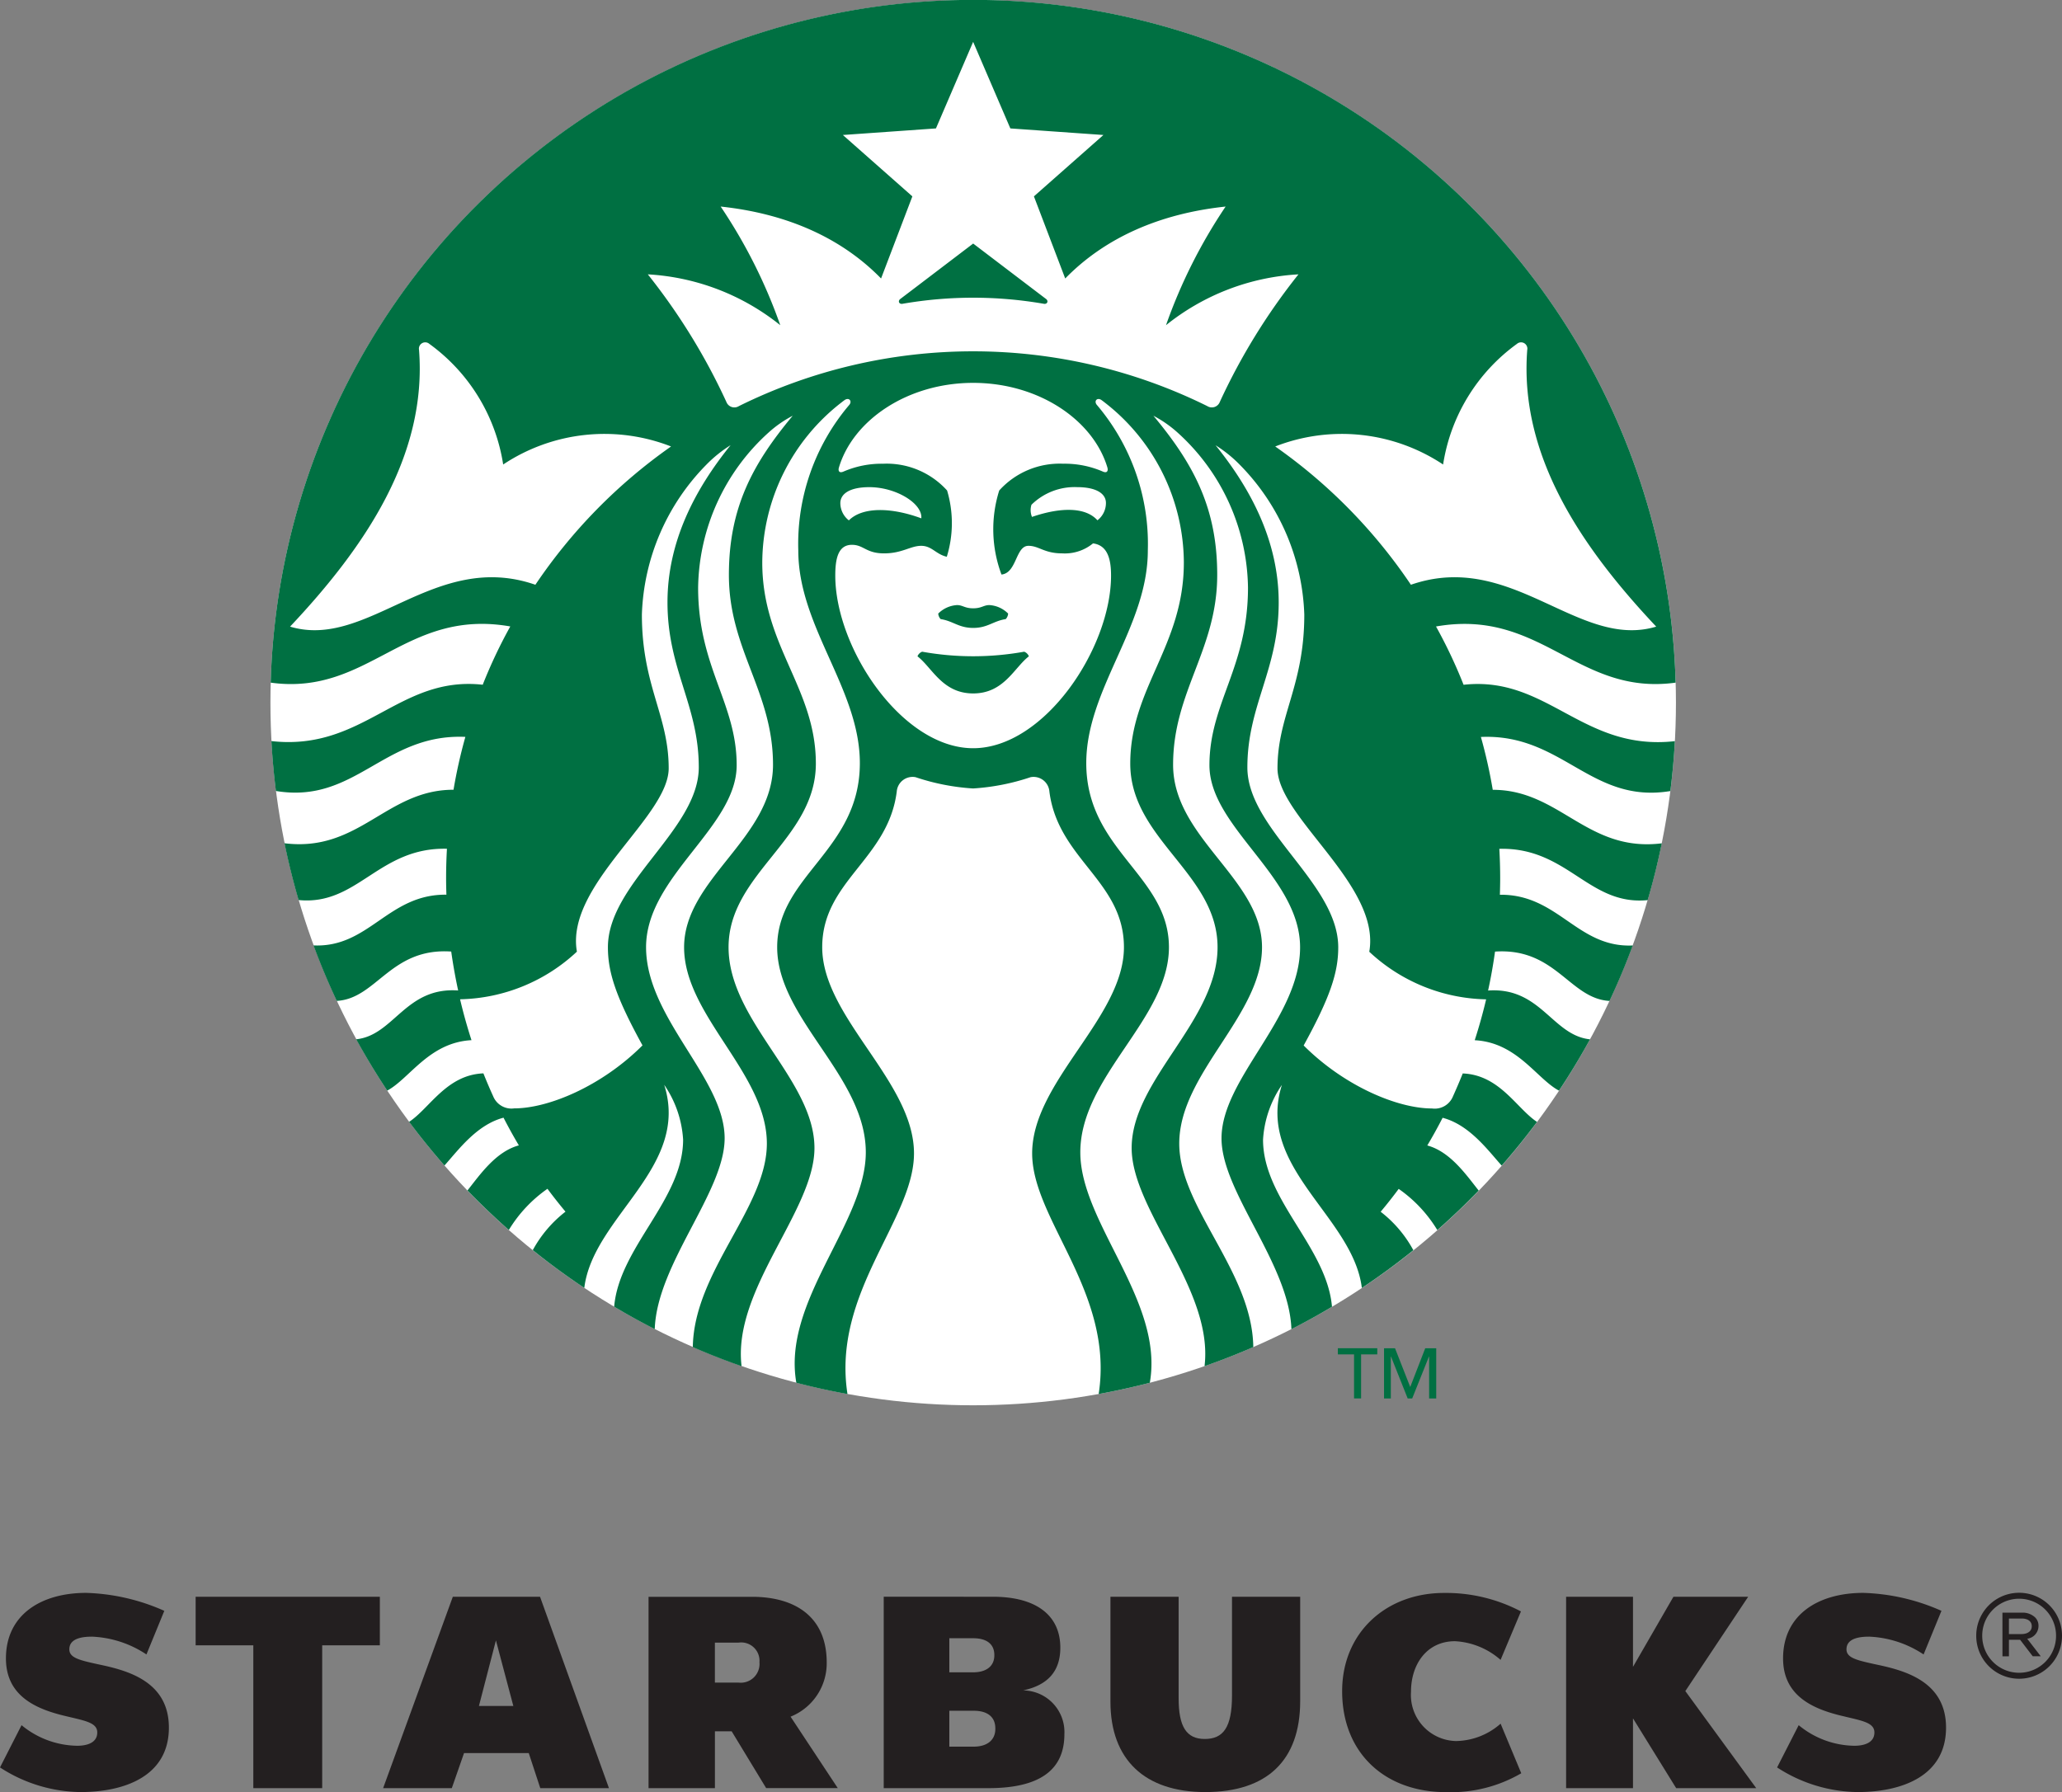 <svg id="SBX_logo_vert_4c-k_150" xmlns="http://www.w3.org/2000/svg" width="182.921" height="159" viewBox="0 0 182.921 159">
  <rect x="0" y="0" width="182.921" height="159" fill="#808080" stroke="none"/>
  <g id="Master_Logo_2_x2F_2011" transform="translate(32.55 124.686)">
    <path id="Path_8381" data-name="Path 8381" d="M119.459,451.58l.574,9.568-1.432.087-.447-7.475-.026,0-1.036,7.565-.8.046-1.931-7.386-.026,0,.447,7.475-1.432.087-.574-9.568,2.162-.13,1.5,5.521.026,0,.831-5.663Z" transform="translate(-112.78 -445.932)" fill="none"/>
    <path id="Path_8382" data-name="Path 8382" d="M142.53,460.311l-1.59.1,1.189-9.674,2.041-.121,2.335,9.464-1.59.1-.419-2.1-1.8.107Zm.318-3.585,1.325-.078-.895-4.07-.026,0Z" transform="translate(-132.813 -445.242)" fill="none"/>
    <path id="Path_8383" data-name="Path 8383" d="M164.348,451.548c-.115-.817-.569-1.03-.938-1.007-.531.032-.8.4-.765.99.1,1.631,3.484,2.211,3.639,4.808a2.348,2.348,0,0,1-2.45,2.606,2.524,2.524,0,0,1-2.624-2.5l1.55-.32c.124.964.537,1.417,1.068,1.385a.847.847,0,0,0,.9-.932c-.113-1.893-3.484-2.2-3.648-4.941a2.246,2.246,0,0,1,2.4-2.537,2.3,2.3,0,0,1,2.419,2.182Z" transform="translate(-147.138 -444.162)" fill="none"/>
    <path id="Path_8384" data-name="Path 8384" d="M181.4,449.585l-1.59.1-.087-1.432,4.826-.289.087,1.432-1.59.1.488,8.136-1.642.1Z" transform="translate(-160.4 -443.357)" fill="none"/>
    <path id="Path_8385" data-name="Path 8385" d="M200.364,456.68l-.574-9.568,4.4-.263.087,1.432-2.756.164.147,2.465,2.121-.127.087,1.432-2.121.127.167,2.808,2.941-.176.087,1.432Z" transform="translate(-174.677 -442.567)" fill="none"/>
    <path id="Path_8386" data-name="Path 8386" d="M222.4,455.632l-1.642.1-.574-9.568,2.306-.139c1.841-.11,2.831.615,2.953,2.655.092,1.538-.468,2.2-1.007,2.482l1.651,4.248-1.671.1-1.4-3.891a8.38,8.38,0,0,1-.846.089Zm-.317-5.273.583-.035c.889-.052,1.2-.4,1.131-1.544s-.419-1.452-1.307-1.4l-.583.035Z" transform="translate(-189.182 -441.971)" fill="none"/>
    <path id="Path_8387" data-name="Path 8387" d="M253.624,453.886l-.574-9.568,1.642-.1.488,8.136,2.583-.156.087,1.432Z" transform="translate(-212.565 -440.696)" fill="none"/>
    <path id="Path_8388" data-name="Path 8388" d="M271.655,445.076a2.524,2.524,0,0,1,5.036-.3l.294,4.93a2.524,2.524,0,0,1-5.036.3Zm1.937,4.794c.043.716.277,1.048.938,1.007s.854-.4.811-1.111l-.291-4.852c-.043-.716-.274-1.048-.938-1.007s-.854.4-.811,1.114Z" transform="translate(-225.797 -439.448)" fill="none"/>
    <path id="Path_8389" data-name="Path 8389" d="M297.025,445.972l2.69-.162.292,4.849-.8.046-.349-.7a1.913,1.913,0,0,1-1.6.947,2.193,2.193,0,0,1-2.346-2.32l-.294-4.93a2.276,2.276,0,0,1,2.266-2.6,2.4,2.4,0,0,1,2.624,2.476l.038.609-1.564.092c-.087-1.432-.4-1.784-1.051-1.746-.4.023-.716.283-.667,1.091l.294,4.918c.038.609.26.993.828.961.664-.04.88-.424.823-1.38l-.055-.926-1.048.063Z" transform="translate(-242.13 -438.476)" fill="none"/>
    <path id="Path_8390" data-name="Path 8390" d="M317.575,442.326a2.524,2.524,0,0,1,5.036-.3l.294,4.93a2.525,2.525,0,0,1-5.039.3Zm1.937,4.794c.043.716.277,1.048.938,1.007s.854-.4.811-1.111l-.292-4.852c-.043-.716-.274-1.048-.938-1.007s-.854.4-.811,1.114Z" transform="translate(-258.463 -437.492)" fill="none"/>
    <path id="Path_8391" data-name="Path 8391" d="M350.557,447.649l-.078-1.284c1.862-3.106,2.878-4.814,2.794-6.22-.046-.756-.358-1.071-.808-1.042-.531.032-.771.459-.736,1.042l.038.649-1.564.092-.026-.45a2.342,2.342,0,0,1,2.289-2.638,2.139,2.139,0,0,1,2.352,1.989c.089,1.512-.32,2.652-2.675,6.413l2.9-.173.081,1.351Z" transform="translate(-281.655 -436.124)" fill="none"/>
    <path id="Path_8392" data-name="Path 8392" d="M371.3,436.478l1.3-.078-2.352,10.009-1.3.078Z" transform="translate(-295.015 -435.133)" fill="none"/>
    <path id="Path_8393" data-name="Path 8393" d="M383.707,445.659l-.078-1.284c1.862-3.106,2.878-4.814,2.794-6.22-.046-.756-.358-1.071-.808-1.042-.531.032-.771.459-.736,1.042l.038.649-1.564.092-.026-.45a2.342,2.342,0,0,1,2.289-2.638,2.139,2.139,0,0,1,2.352,1.989c.089,1.512-.32,2.652-2.675,6.413l2.9-.173.081,1.351Z" transform="translate(-305.237 -434.709)" fill="none"/>
    <path id="Path_8394" data-name="Path 8394" d="M403.642,437.365c-.107-1.8.531-2.667,2.176-2.765s2.381.681,2.491,2.485l.274,4.586c.107,1.8-.531,2.664-2.176,2.762s-2.381-.681-2.491-2.482Zm3.08-.595c-.038-.623-.335-.9-.823-.869s-.75.338-.713.961l.323,5.409c.038.623.332.9.823.869s.75-.338.713-.961Z" transform="translate(-319.686 -433.847)" fill="none"/>
    <path id="Path_8395" data-name="Path 8395" d="M426.641,435.438l-1.3.078-.052-.889a9.964,9.964,0,0,0,1.873-1.348l.834-.049.58,9.7-1.484.089Z" transform="translate(-335.094 -432.878)" fill="none"/>
    <path id="Path_8396" data-name="Path 8396" d="M447.024,434.218l-1.3.078-.055-.889a10.094,10.094,0,0,0,1.873-1.348l.834-.049.58,9.7-1.484.09Z" transform="translate(-349.592 -432.01)" fill="none"/>
  </g>
  <g id="Group_11959" data-name="Group 11959" transform="translate(0 0)">
    <g id="Group_11956" data-name="Group 11956" transform="translate(0 141.328)">
      <g id="Group_11955" data-name="Group 11955">
        <path id="Path_8397" data-name="Path 8397" d="M358.142,500.129c0,5.253-2.932,8.067-8.416,8.067-5.383,0-8.416-2.889-8.416-8.015V490.87h6.049v9.016c0,2.5.687,3.6,2.315,3.6s2.419-1,2.419-3.856V490.87h6.049Z" transform="translate(-242.802 -490.524)" fill="#231f20"/>
        <path id="Path_8398" data-name="Path 8398" d="M71.357,495.176v12.673h-6.11V495.176H60.13V490.87H76.472v4.306Z" transform="translate(-42.775 -490.524)" fill="#231f20"/>
        <path id="Path_8399" data-name="Path 8399" d="M127.766,494.74l-1.507,5.816h3.051Zm3.934,13.109-1.022-3.111h-5.741l-1.085,3.111H117.76l6.182-16.979h7.738l6.113,16.979Z" transform="translate(-83.772 -490.524)" fill="#231f20"/>
        <path id="Path_8400" data-name="Path 8400" d="M428.411,505.674l-1.833-4.4a6.1,6.1,0,0,1-3.954,1.541,4.088,4.088,0,0,1-3.994-4.378c0-2.436,1.406-4.479,3.9-4.479a6.639,6.639,0,0,1,4.046,1.657l1.807-4.3a14.266,14.266,0,0,0-6.823-1.639c-5.135,0-9.039,3.515-9.039,8.716,0,5.487,3.792,8.956,9.213,8.956A12.373,12.373,0,0,0,428.411,505.674Z" transform="translate(-293.459 -489.67)" fill="#231f20"/>
        <path id="Path_8401" data-name="Path 8401" d="M491.124,507.849l-3.83-6.191v6.191H481.36V490.87h5.934v6.217l3.587-6.217h6.63l-5.573,8.367,6.289,8.612Z" transform="translate(-342.431 -490.524)" fill="#231f20"/>
        <path id="Path_8402" data-name="Path 8402" d="M7.14,507.342c3.85,0,7.842-1.371,7.842-5.718,0-3.917-3.331-4.984-5.931-5.544-1.957-.421-2.9-.618-2.9-1.406,0-1.039,1.319-1.12,2.026-1.12a9.4,9.4,0,0,1,4.814,1.579l1.585-3.87a18.325,18.325,0,0,0-6.93-1.593c-3.994,0-7.12,1.931-7.12,5.813,0,3.184,2.413,4.41,5.077,5.065,1.844.456,3.025.592,3.025,1.507s-.906,1.18-1.781,1.18a7.921,7.921,0,0,1-4.935-1.827L0,505.157A13.338,13.338,0,0,0,7.14,507.342Z" transform="translate(0 -489.67)" fill="#231f20"/>
        <path id="Path_8403" data-name="Path 8403" d="M553.36,507.342c3.85,0,7.845-1.371,7.845-5.718,0-3.917-3.331-4.984-5.931-5.544-1.96-.421-2.9-.618-2.9-1.406,0-1.039,1.319-1.12,2.026-1.12a9.413,9.413,0,0,1,4.814,1.579l1.584-3.87a18.324,18.324,0,0,0-6.93-1.593c-3.995,0-7.12,1.931-7.12,5.813,0,3.184,2.413,4.41,5.077,5.065,1.844.456,3.025.592,3.025,1.507s-.906,1.18-1.781,1.18a7.92,7.92,0,0,1-4.935-1.827l-1.916,3.749A13.346,13.346,0,0,0,553.36,507.342Z" transform="translate(-388.571 -489.67)" fill="#231f20"/>
        <g id="Group_11952" data-name="Group 11952" transform="translate(175.313)">
          <path id="Path_8404" data-name="Path 8404" d="M607.42,493.494v-.02a3.8,3.8,0,0,1,7.608-.02v.02a3.8,3.8,0,0,1-7.608.02Zm7.08-.02v-.02a3.274,3.274,0,1,0-6.549.02v.02a3.274,3.274,0,1,0,6.549-.02Zm-4.756-2.049h1.735a1.606,1.606,0,0,1,1.149.407,1.019,1.019,0,0,1,.315.75v.02a1.147,1.147,0,0,1-1,1.137l1.2,1.556h-.71l-1.12-1.463h-.993V495.3h-.574Zm1.68,1.9c.543,0,.921-.251.921-.69v-.02c0-.407-.335-.67-.889-.67h-1.137v1.38Z" transform="translate(-607.42 -489.67)" fill="#231f20"/>
        </g>
        <g id="Group_11953" data-name="Group 11953" transform="translate(57.533 0.343)">
          <path id="Path_8405" data-name="Path 8405" d="M211.938,501.5a5.1,5.1,0,0,0,3.207-4.808c0-4.006-2.739-5.827-6.63-5.827H199.34v16.979h5.888V502.8h1.486l3.059,5.039h6.353Zm-2.756-4.785a1.665,1.665,0,0,1-1.865,1.761h-2.092v-3.547h2.113a1.624,1.624,0,0,1,1.841,1.735v.052Z" transform="translate(-199.34 -490.86)" fill="#231f20"/>
        </g>
        <g id="Group_11954" data-name="Group 11954" transform="translate(78.395 0.343)">
          <path id="Path_8406" data-name="Path 8406" d="M283.987,499.169c2.211-.473,3.3-1.717,3.3-3.792,0-2.889-2.168-4.517-5.98-4.517H271.62v16.982h9.3c4.491,0,6.728-1.582,6.728-4.788A3.7,3.7,0,0,0,283.987,499.169Zm-6.546-4.627h2.133c1.128,0,1.859.485,1.859,1.481v.043c0,.95-.71,1.5-1.882,1.5h-2.11Zm4.081,8.038c0,1-.727,1.579-1.922,1.579h-2.159v-3.183h2.179c1.154,0,1.9.511,1.9,1.556Z" transform="translate(-271.62 -490.86)" fill="#231f20"/>
        </g>
      </g>
    </g>
    <g id="Group_11958" data-name="Group 11958" transform="translate(23.99 0)">
      <circle id="Ellipse_1035" data-name="Ellipse 1035" cx="62.342" cy="62.342" r="62.342" transform="translate(0 0)" fill="#fff"/>
      <path id="Path_8407" data-name="Path 8407" d="M151.787,26.954a36.676,36.676,0,0,0-12.538,0c-.315.055-.433-.251-.193-.43.216-.159,6.462-4.915,6.462-4.915s6.249,4.756,6.462,4.915C152.22,26.7,152.1,27.009,151.787,26.954ZM140.993,57.822a.718.718,0,0,0-.416.41c1.307,1.007,2.211,3.293,4.941,3.293s3.634-2.286,4.941-3.293a.718.718,0,0,0-.416-.41,25.545,25.545,0,0,1-9.051,0Zm4.526-3.85c-.759,0-.926-.289-1.443-.286a2.572,2.572,0,0,0-1.657.753.789.789,0,0,0,.214.491c1.105.167,1.6.782,2.886.782s1.781-.615,2.886-.782a.8.8,0,0,0,.214-.491,2.565,2.565,0,0,0-1.657-.753C146.442,53.683,146.275,53.972,145.518,53.972Zm62.246,11.787q-.121,2.238-.4,4.427c-7.054,1.169-9.579-5.12-16.806-4.8a45.072,45.072,0,0,1,1.051,4.69c5.963-.006,8.367,5.57,14.994,4.748q-.52,2.559-1.25,5.039c-5.244.52-7.094-4.7-13.161-4.552q.074,1.3.075,2.618c0,.488-.012.976-.026,1.458,5.175-.063,6.858,4.722,11.787,4.5q-.926,2.515-2.061,4.921c-3.544-.2-4.765-4.739-10.157-4.378q-.242,1.749-.615,3.455c4.684-.329,5.692,3.983,9.042,4.329q-1.281,2.342-2.753,4.554c-1.989-1.062-3.712-4.274-7.475-4.474.384-1.189.724-2.4,1.013-3.628a15.614,15.614,0,0,1-10.367-4.222c1.039-5.914-8.142-11.934-8.142-16.269,0-4.7,2.378-7.3,2.378-13.649a19.864,19.864,0,0,0-5.732-13.3,11.577,11.577,0,0,0-2.139-1.72c3.169,3.919,5.6,8.566,5.6,13.946,0,5.972-2.779,9.123-2.779,14.636s8.061,10.283,8.061,15.964c0,2.237-.713,4.419-3.068,8.708,3.619,3.616,8.335,5.588,11.377,5.588a1.747,1.747,0,0,0,1.87-1.077c.3-.667.592-1.345.866-2.029,3.276.127,4.777,3.106,6.589,4.3q-1.489,2-3.134,3.876c-1.215-1.348-2.849-3.616-5.241-4.243q-.641,1.251-1.359,2.456c2.061.56,3.469,2.638,4.56,4q-1.762,1.827-3.671,3.507a12.07,12.07,0,0,0-3.426-3.654q-.771,1.039-1.6,2.029a10.794,10.794,0,0,1,2.9,3.411q-2.2,1.775-4.569,3.351c-.776-6.332-9.421-10.67-7.091-18.018a9.585,9.585,0,0,0-1.674,4.863c0,5.319,5.663,9.539,6.116,14.823q-1.762,1.052-3.6,1.989c-.2-5.807-6.2-12.162-6.2-16.933,0-5.322,6.97-10.667,6.97-16.951s-8.041-10.638-8.041-16.154,3.42-8.69,3.42-15.759a18.867,18.867,0,0,0-6.26-13.767,10.455,10.455,0,0,0-2.13-1.481c3.585,4.3,5.66,8.2,5.66,14.119,0,6.647-3.914,10.335-3.914,16.847s7.888,10.131,7.888,16.194-7.342,11.184-7.342,17.415c0,5.668,6.474,11.334,6.569,18.059q-2.126.926-4.326,1.694c.825-6.8-6.465-13.808-6.465-19.355,0-6.064,7.62-11.276,7.62-17.816s-7.744-9.582-7.744-16.293,4.754-10.428,4.754-17.84a18.071,18.071,0,0,0-7.022-14.2c-.087-.069-.176-.136-.263-.2-.393-.292-.716.061-.439.407a19.047,19.047,0,0,1,4.528,12.927c0,6.783-5.461,12.292-5.461,18.864,0,7.752,7.334,9.972,7.334,16.333s-7.862,11.45-7.862,18.2c0,6.263,7.441,13.213,6.165,20.443q-2.238.58-4.537,1c1.394-9-5.9-15.464-5.9-21.352,0-6.378,8.142-12.058,8.142-18.29,0-5.873-5.845-7.8-6.612-13.808a1.409,1.409,0,0,0-1.671-1.279,19.832,19.832,0,0,1-5.1,1,19.777,19.777,0,0,1-5.1-1,1.409,1.409,0,0,0-1.671,1.279c-.765,6.012-6.612,7.934-6.612,13.808,0,6.231,8.142,11.911,8.142,18.29,0,5.888-7.3,12.353-5.9,21.352q-2.3-.416-4.537-1c-1.276-7.23,6.162-14.18,6.162-20.443,0-6.757-7.862-11.842-7.862-18.2s7.334-8.578,7.334-16.333c0-6.572-5.461-12.082-5.461-18.864a19.047,19.047,0,0,1,4.528-12.927c.277-.346-.046-.7-.439-.407-.087.063-.176.13-.263.2a18.071,18.071,0,0,0-7.022,14.2c0,7.415,4.754,11.129,4.754,17.84s-7.744,9.752-7.744,16.293,7.62,11.75,7.62,17.816c0,5.547-7.288,12.558-6.465,19.355q-2.2-.766-4.326-1.694c.1-6.728,6.569-12.39,6.569-18.059,0-6.231-7.342-11.351-7.342-17.415s7.888-9.686,7.888-16.194-3.914-10.2-3.914-16.847c0-5.917,2.075-9.819,5.66-14.119a10.231,10.231,0,0,0-2.13,1.481,18.867,18.867,0,0,0-6.26,13.767c0,7.068,3.42,10.243,3.42,15.759S116.5,77.757,116.5,84.04s6.97,11.628,6.97,16.951c0,4.771-6,11.123-6.2,16.933q-1.836-.935-3.6-1.989c.453-5.285,6.116-9.5,6.116-14.823a9.587,9.587,0,0,0-1.677-4.863c2.329,7.348-6.312,11.686-7.088,18.018q-2.364-1.572-4.569-3.351a10.864,10.864,0,0,1,2.9-3.411q-.827-.991-1.6-2.029a12.07,12.07,0,0,0-3.426,3.654q-1.9-1.68-3.671-3.507c1.091-1.365,2.5-3.443,4.56-4q-.714-1.2-1.359-2.456c-2.393.626-4.026,2.895-5.241,4.243q-1.641-1.875-3.134-3.876c1.813-1.189,3.313-4.171,6.589-4.3.274.684.56,1.359.866,2.029a1.75,1.75,0,0,0,1.87,1.077c3.042,0,7.758-1.971,11.377-5.588-2.355-4.289-3.068-6.471-3.068-8.708,0-5.68,8.061-10.451,8.061-15.964S118.4,59.415,118.4,53.443c0-5.383,2.43-10.027,5.6-13.946a11.65,11.65,0,0,0-2.139,1.72,19.859,19.859,0,0,0-5.732,13.3c0,6.341,2.378,8.944,2.378,13.649,0,4.332-9.178,10.353-8.142,16.269A15.62,15.62,0,0,1,100,88.661c.289,1.23.629,2.439,1.013,3.628-3.766.2-5.49,3.414-7.475,4.474q-1.468-2.212-2.753-4.554c3.354-.346,4.361-4.658,9.045-4.329-.245-1.137-.453-2.289-.615-3.455-5.389-.361-6.612,4.182-10.154,4.378Q87.929,86.4,87,83.881c4.93.225,6.612-4.56,11.787-4.5-.014-.485-.026-.97-.026-1.458q0-1.32.075-2.618c-6.07-.141-7.917,5.071-13.161,4.552-.482-1.654-.9-3.334-1.25-5.039,6.63.823,9.031-4.754,14.994-4.748a44.9,44.9,0,0,1,1.051-4.69c-7.23-.315-9.752,5.974-16.806,4.8q-.277-2.191-.4-4.427c8.2.921,11.279-5.827,18.746-5a43.9,43.9,0,0,1,2.445-5.172C95.094,53.94,91.916,61.77,83.2,60.567a62.342,62.342,0,0,1,124.634,0c-8.716,1.2-11.894-6.627-21.257-4.982a44.124,44.124,0,0,1,2.445,5.172C196.486,59.932,199.562,66.68,207.765,65.759ZM118.717,39.613a16.229,16.229,0,0,0-14.893,1.6,16.269,16.269,0,0,0-6.546-10.7.56.56,0,0,0-.918.531c.722,9.331-4.733,17.433-11.441,24.553,6.912,2.078,12.8-6.823,21.762-3.715A47.1,47.1,0,0,1,118.717,39.613Zm26.8-5.643c-5.787,0-10.636,3.273-11.906,7.5-.1.323.035.534.41.367a8.527,8.527,0,0,1,3.512-.693,7.221,7.221,0,0,1,5.671,2.375,10.122,10.122,0,0,1-.026,5.879c-.97-.219-1.322-.97-2.271-.97s-1.686.67-3.293.67-1.8-.759-2.854-.759c-1.244,0-1.475,1.281-1.475,2.727,0,6.448,5.925,15.32,12.232,15.32s12.232-8.875,12.232-15.32c0-1.449-.3-2.684-1.6-2.854a3.936,3.936,0,0,1-2.73.886c-1.61,0-2.055-.67-3-.67-1.143,0-1.027,2.413-2.39,2.548a11.453,11.453,0,0,1-.2-7.458,7.222,7.222,0,0,1,5.671-2.375,8.5,8.5,0,0,1,3.512.693c.372.17.505-.043.41-.367C156.151,37.243,151.305,33.97,145.518,33.97Zm9.213,9.25a5.462,5.462,0,0,0-4.041,1.564,1.58,1.58,0,0,0,.046,1.079c2.517-.863,4.736-.895,5.807.3a1.934,1.934,0,0,0,.753-1.53C157.3,43.8,156.448,43.221,154.731,43.221ZM134.49,46.17c1.215-1.215,3.772-1.163,6.428-.182.115-1.322-2.248-2.765-4.615-2.765-1.717,0-2.569.58-2.569,1.42A1.95,1.95,0,0,0,134.49,46.17Zm39.884-21.828a20.574,20.574,0,0,0-11.75,4.511,46.406,46.406,0,0,1,5.288-10.526c-5.816.618-10.679,2.745-14.229,6.381l-2.776-7.285,6.165-5.446-8.257-.583-3.3-7.68-3.3,7.68-8.257.583,6.165,5.446-2.776,7.285c-3.55-3.637-8.413-5.764-14.229-6.381a46.346,46.346,0,0,1,5.287,10.526,20.593,20.593,0,0,0-11.75-4.511,55.1,55.1,0,0,1,6.97,11.32.757.757,0,0,0,1.111.369,46.829,46.829,0,0,1,41.55,0,.757.757,0,0,0,1.111-.369A55.1,55.1,0,0,1,174.374,24.342Zm9.975,27.54c8.964-3.108,14.849,5.793,21.762,3.715-6.708-7.12-12.16-15.222-11.441-24.553a.56.56,0,0,0-.918-.531,16.269,16.269,0,0,0-6.546,10.7,16.229,16.229,0,0,0-14.893-1.6A47.008,47.008,0,0,1,184.349,51.882Z" transform="translate(-83.177 0)" fill="#007042"/>
      <g id="Group_11957" data-name="Group 11957" transform="translate(94.69 119.621)">
        <path id="Path_8408" data-name="Path 8408" d="M413.264,418.913h-.626v-3.905H411.2v-.548h3.5v.548h-1.437v3.905Z" transform="translate(-411.2 -414.46)" fill="#007042"/>
        <path id="Path_8409" data-name="Path 8409" d="M427.718,417.89h.012l1.325-3.42h.976v4.453H429.4V415.2h-.012l-1.489,3.723h-.4l-1.483-3.723h-.012v3.723H425.4V414.47h.976Z" transform="translate(-421.302 -414.467)" fill="#007042"/>
      </g>
    </g>
  </g>
</svg>

